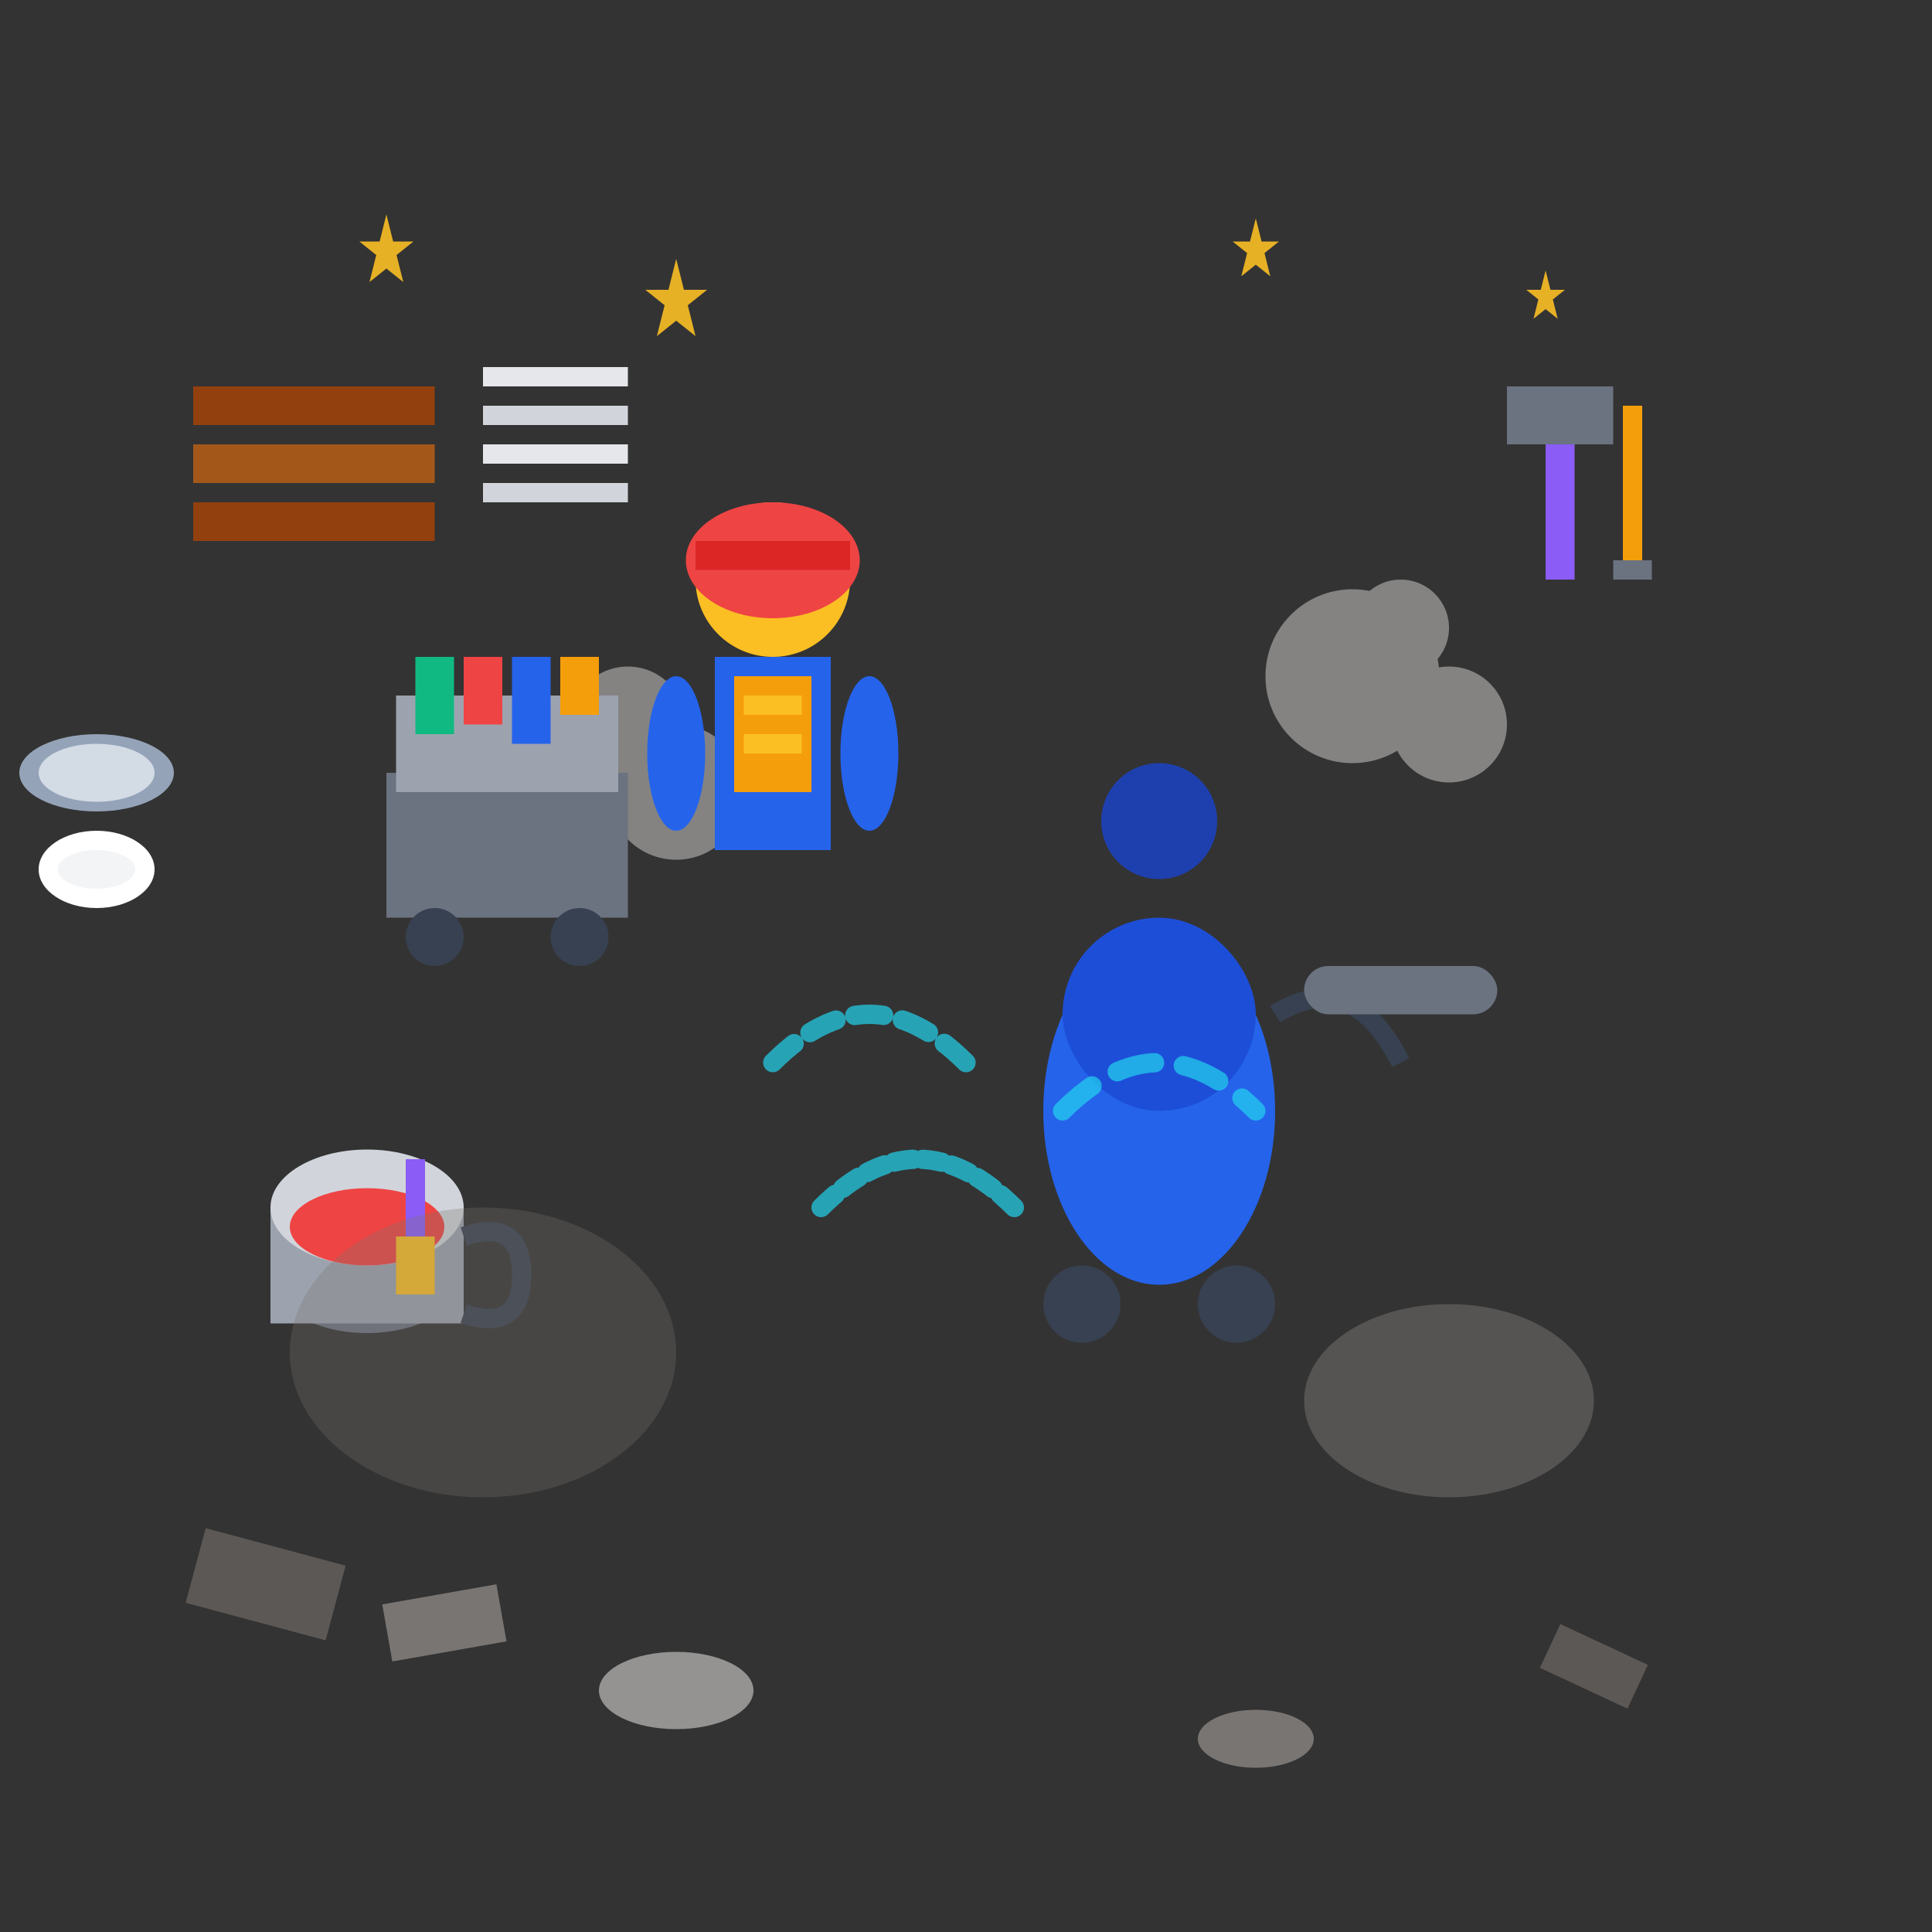 <svg width="200" height="200" viewBox="0 0 200 200" fill="none" xmlns="http://www.w3.org/2000/svg">
  <rect x="0" y="0" width="200" height="200" fill="#333333" stroke="none"/>
  <defs>
    <linearGradient id="renovationGradient" x1="0%" y1="0%" x2="100%" y2="100%">
      <stop offset="0%" style="stop-color:#f59e0b;stop-opacity:1" />
      <stop offset="100%" style="stop-color:#d97706;stop-opacity:1" />
    </linearGradient>
  </defs>
  
  <!-- Construction/renovation debris -->
  <g opacity="0.6">
    <rect x="20" y="160" width="15" height="8" fill="#78716c" transform="rotate(15 27.5 164)"/>
    <rect x="40" y="165" width="12" height="6" fill="#a8a29e" transform="rotate(-10 46 168)"/>
    <rect x="160" y="170" width="10" height="5" fill="#78716c" transform="rotate(25 165 172.5)"/>
    <ellipse cx="70" cy="175" rx="8" ry="4" fill="#d6d3d1"/>
    <ellipse cx="130" cy="180" rx="6" ry="3" fill="#a8a29e"/>
  </g>
  
  <!-- Paint bucket -->
  <g transform="translate(30, 120)">
    <ellipse cx="8" cy="12" rx="10" ry="6" fill="#6b7280"/>
    <rect x="-2" y="5" width="20" height="12" fill="#9ca3af"/>
    <ellipse cx="8" cy="5" rx="10" ry="6" fill="#d1d5db"/>
    <!-- Paint inside -->
    <ellipse cx="8" cy="7" rx="8" ry="4" fill="#ef4444"/>
    <!-- Handle -->
    <path d="M18 8 Q24 6 24 12 Q24 18 18 16" stroke="#374151" stroke-width="2" fill="none"/>
    <!-- Paint brush -->
    <rect x="12" y="0" width="2" height="8" fill="#8b5cf6"/>
    <rect x="11" y="8" width="4" height="6" fill="#fbbf24"/>
  </g>
  
  <!-- Professional vacuum cleaner -->
  <g transform="translate(120, 100)">
    <ellipse cx="0" cy="15" rx="12" ry="18" fill="#2563eb"/>
    <rect x="-10" y="-5" width="20" height="20" rx="10" fill="#1d4ed8"/>
    <circle cx="0" cy="-15" r="6" fill="#1e40af"/>
    <!-- Power cord -->
    <path d="M12 5 Q20 0 25 10" stroke="#374151" stroke-width="2" fill="none"/>
    <!-- Wheels -->
    <circle cx="-8" cy="35" r="4" fill="#374151"/>
    <circle cx="8" cy="35" r="4" fill="#374151"/>
    <!-- Hose -->
    <rect x="15" y="0" width="20" height="5" rx="2.5" fill="#6b7280"/>
  </g>
  
  <!-- Dust and debris clouds -->
  <g fill="#d6d3d1" opacity="0.5">
    <circle cx="60" cy="80" r="8"/>
    <circle cx="65" cy="75" r="6"/>
    <circle cx="70" cy="82" r="7"/>
    <circle cx="140" cy="70" r="9"/>
    <circle cx="145" cy="65" r="5"/>
    <circle cx="150" cy="75" r="6"/>
  </g>
  
  <!-- Construction tools -->
  <g transform="translate(160, 40)">
    <!-- Hammer -->
    <rect x="0" y="0" width="3" height="20" fill="#8b5cf6"/>
    <rect x="-4" y="0" width="11" height="6" fill="#6b7280"/>
    <!-- Screwdriver -->
    <rect x="8" y="2" width="2" height="16" fill="#f59e0b"/>
    <rect x="7" y="18" width="4" height="2" fill="#6b7280"/>
  </g>
  
  <!-- Renovation materials -->
  <g transform="translate(20, 40)">
    <!-- Wood planks -->
    <rect x="0" y="0" width="25" height="4" fill="#92400e"/>
    <rect x="0" y="6" width="25" height="4" fill="#a3581a"/>
    <rect x="0" y="12" width="25" height="4" fill="#92400e"/>
    <!-- Tiles stack -->
    <rect x="30" y="-2" width="15" height="2" fill="#e5e7eb"/>
    <rect x="30" y="2" width="15" height="2" fill="#d1d5db"/>
    <rect x="30" y="6" width="15" height="2" fill="#e5e7eb"/>
    <rect x="30" y="10" width="15" height="2" fill="#d1d5db"/>
  </g>
  
  <!-- Professional cleaning team -->
  <g transform="translate(80, 60)">
    <!-- Worker with protective gear -->
    <circle cx="0" cy="0" r="8" fill="#fbbf24"/>
    <rect x="-6" y="8" width="12" height="20" fill="#2563eb"/>
    <ellipse cx="-10" cy="18" rx="3" ry="8" fill="#2563eb"/>
    <ellipse cx="10" cy="18" rx="3" ry="8" fill="#2563eb"/>
    <!-- Safety vest -->
    <rect x="-4" y="10" width="8" height="12" fill="#f59e0b"/>
    <rect x="-3" y="12" width="6" height="2" fill="#fbbf24"/>
    <rect x="-3" y="16" width="6" height="2" fill="#fbbf24"/>
    <!-- Hard hat -->
    <ellipse cx="0" cy="-2" rx="9" ry="6" fill="#ef4444"/>
    <rect x="-8" y="-4" width="16" height="3" fill="#dc2626"/>
  </g>
  
  <!-- Cleaning supplies cart -->
  <g transform="translate(40, 80)">
    <rect x="0" y="0" width="25" height="15" fill="#6b7280"/>
    <rect x="1" y="-8" width="23" height="10" fill="#9ca3af"/>
    <!-- Cleaning bottles -->
    <rect x="3" y="-12" width="4" height="8" fill="#10b981"/>
    <rect x="8" y="-12" width="4" height="7" fill="#ef4444"/>
    <rect x="13" y="-12" width="4" height="9" fill="#2563eb"/>
    <rect x="18" y="-12" width="4" height="6" fill="#f59e0b"/>
    <!-- Cart wheels -->
    <circle cx="5" cy="17" r="3" fill="#374151"/>
    <circle cx="20" cy="17" r="3" fill="#374151"/>
  </g>
  
  <!-- Dust removal action -->
  <g stroke="#22d3ee" stroke-width="2" stroke-linecap="round" opacity="0.7">
    <path d="M100 110 Q90 100 80 110" stroke-dasharray="3 2"/>
    <path d="M110 115 Q120 105 130 115" stroke-dasharray="4 3"/>
    <path d="M85 125 Q95 115 105 125" stroke-dasharray="2 1"/>
  </g>
  
  <!-- Before/after contrast -->
  <g opacity="0.3">
    <!-- Dirty area -->
    <ellipse cx="50" cy="140" rx="20" ry="15" fill="#78716c"/>
    <ellipse cx="150" cy="145" rx="15" ry="10" fill="#a8a29e"/>
  </g>
  
  <!-- Clean sparkles indicating completion -->
  <g fill="#fbbf24" opacity="0.9">
    <g transform="translate(70, 30) scale(0.8)">
      <path d="M0,-4 L1,0 L4,0 L1.5,2 L2.5,6 L0,4 L-2.5,6 L-1.5,2 L-4,0 L-1,0 Z"/>
    </g>
    <g transform="translate(130, 25) scale(0.6)">
      <path d="M0,-4 L1,0 L4,0 L1.5,2 L2.5,6 L0,4 L-2.5,6 L-1.5,2 L-4,0 L-1,0 Z"/>
    </g>
    <g transform="translate(40, 25) scale(0.7)">
      <path d="M0,-4 L1,0 L4,0 L1.5,2 L2.5,6 L0,4 L-2.5,6 L-1.5,2 L-4,0 L-1,0 Z"/>
    </g>
    <g transform="translate(160, 30) scale(0.5)">
      <path d="M0,-4 L1,0 L4,0 L1.5,2 L2.5,6 L0,4 L-2.5,6 L-1.5,2 L-4,0 L-1,0 Z"/>
    </g>
  </g>
  
  <!-- Safety equipment -->
  <g transform="translate(10, 80)">
    <!-- Safety goggles -->
    <ellipse cx="0" cy="0" rx="8" ry="4" fill="#94a3b8"/>
    <ellipse cx="0" cy="0" rx="6" ry="3" fill="#e2e8f0" opacity="0.8"/>
    <!-- Dust mask -->
    <ellipse cx="0" cy="10" rx="6" ry="4" fill="white"/>
    <ellipse cx="0" cy="10" rx="4" ry="2" fill="#f3f4f6"/>
  </g>
</svg>